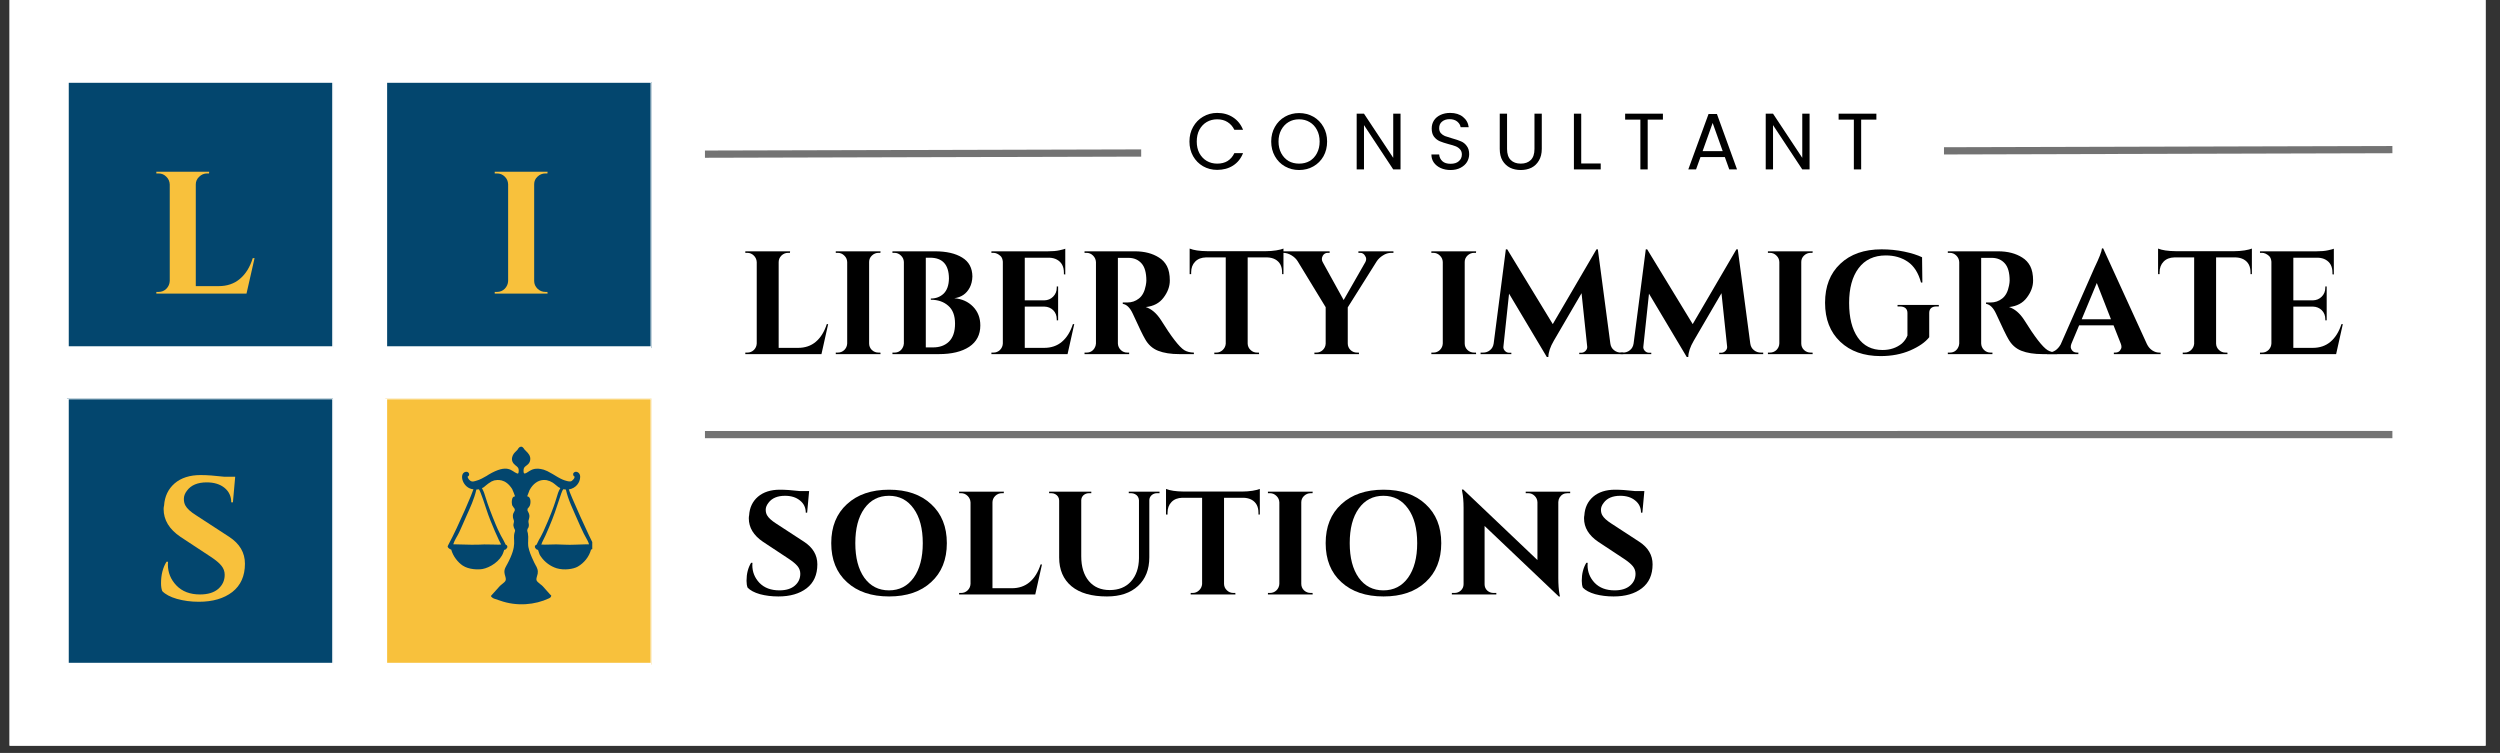 <?xml version="1.0" encoding="UTF-8"?> <svg xmlns="http://www.w3.org/2000/svg" xmlns:xlink="http://www.w3.org/1999/xlink" width="342" zoomAndPan="magnify" viewBox="0 0 256.5 77.25" height="103" preserveAspectRatio="xMidYMid meet"><rect x="0" y="0" width="256.5" height="77.25" fill="#333333" stroke="none"/> <defs> <g></g> <clipPath id="46d0613ed3"> <path d="M 0.984 0 L 255.02 0 L 255.02 76.508 L 0.984 76.508 Z M 0.984 0 " clip-rule="nonzero"></path> </clipPath> <clipPath id="37838c7746"> <path d="M 6.684 40.895 L 34.168 40.895 L 34.168 68.375 L 6.684 68.375 Z M 6.684 40.895 " clip-rule="nonzero"></path> </clipPath> <clipPath id="e42eb72dd8"> <path d="M 39.348 40.895 L 66.832 40.895 L 66.832 68.375 L 39.348 68.375 Z M 39.348 40.895 " clip-rule="nonzero"></path> </clipPath> <clipPath id="46d5d87385"> <path d="M 6.684 8.414 L 34.168 8.414 L 34.168 35.898 L 6.684 35.898 Z M 6.684 8.414 " clip-rule="nonzero"></path> </clipPath> <clipPath id="2c182c8de3"> <path d="M 39.348 8.414 L 66.832 8.414 L 66.832 35.898 L 39.348 35.898 Z M 39.348 8.414 " clip-rule="nonzero"></path> </clipPath> <clipPath id="0667031a3e"> <path d="M 45.91 45.785 L 60.766 45.785 L 60.766 62.125 L 45.91 62.125 Z M 45.91 45.785 " clip-rule="nonzero"></path> </clipPath> </defs> <g clip-path="url(#46d0613ed3)"> <path fill="#ffffff" d="M 0.984 0 L 255.02 0 L 255.02 76.508 L 0.984 76.508 Z M 0.984 0 " fill-opacity="1" fill-rule="nonzero"></path> <path fill="#ffffff" d="M 0.984 0 L 255.02 0 L 255.02 76.508 L 0.984 76.508 Z M 0.984 0 " fill-opacity="1" fill-rule="nonzero"></path> </g> <g clip-path="url(#37838c7746)"> <path fill="#03466e" d="M 6.867 68.191 L 6.867 40.789 L 34.27 40.789 L 34.27 68.191 Z M 6.867 68.191 " fill-opacity="1" fill-rule="nonzero"></path> <path fill="#ffffff" d="M 34.457 40.789 L 34.457 68.191 C 34.457 68.293 34.375 68.375 34.27 68.375 L 6.867 68.375 C 6.766 68.375 6.684 68.293 6.684 68.191 L 6.684 40.789 C 6.684 40.684 6.766 40.602 6.867 40.602 L 34.27 40.602 C 34.375 40.602 34.457 40.684 34.457 40.789 Z M 34.086 68.004 L 34.086 40.973 L 7.055 40.973 L 7.055 68.004 Z M 34.086 68.004 " fill-opacity="1" fill-rule="nonzero"></path> </g> <g clip-path="url(#e42eb72dd8)"> <path fill="#f8c13c" d="M 39.535 68.191 L 39.535 40.789 L 66.938 40.789 L 66.938 68.191 Z M 39.535 68.191 " fill-opacity="1" fill-rule="nonzero"></path> <path fill="#ffffff" d="M 67.121 40.789 L 67.121 68.191 C 67.121 68.293 67.039 68.375 66.938 68.375 L 39.535 68.375 C 39.43 68.375 39.348 68.293 39.348 68.191 L 39.348 40.789 C 39.348 40.684 39.43 40.602 39.535 40.602 L 66.938 40.602 C 67.039 40.602 67.121 40.684 67.121 40.789 Z M 66.75 68.004 L 66.75 40.973 L 39.719 40.973 L 39.719 68.004 Z M 66.75 68.004 " fill-opacity="1" fill-rule="nonzero"></path> </g> <g clip-path="url(#46d5d87385)"> <path fill="#03466e" d="M 6.867 35.711 L 6.867 8.309 L 34.27 8.309 L 34.27 35.711 Z M 6.867 35.711 " fill-opacity="1" fill-rule="nonzero"></path> <path fill="#ffffff" d="M 34.457 8.309 L 34.457 35.711 C 34.457 35.816 34.375 35.898 34.27 35.898 L 6.867 35.898 C 6.766 35.898 6.684 35.816 6.684 35.711 L 6.684 8.309 C 6.684 8.207 6.766 8.125 6.867 8.125 L 34.27 8.125 C 34.375 8.125 34.457 8.207 34.457 8.309 Z M 34.086 35.527 L 34.086 8.496 L 7.055 8.496 L 7.055 35.527 Z M 34.086 35.527 " fill-opacity="1" fill-rule="nonzero"></path> </g> <g clip-path="url(#2c182c8de3)"> <path fill="#03466e" d="M 39.535 35.711 L 39.535 8.309 L 66.938 8.309 L 66.938 35.711 Z M 39.535 35.711 " fill-opacity="1" fill-rule="nonzero"></path> <path fill="#ffffff" d="M 67.121 8.309 L 67.121 35.711 C 67.121 35.816 67.039 35.898 66.938 35.898 L 39.535 35.898 C 39.43 35.898 39.348 35.816 39.348 35.711 L 39.348 8.309 C 39.348 8.207 39.43 8.125 39.535 8.125 L 66.938 8.125 C 67.039 8.125 67.121 8.207 67.121 8.309 Z M 66.75 35.527 L 66.75 8.496 L 39.719 8.496 L 39.719 35.527 Z M 66.75 35.527 " fill-opacity="1" fill-rule="nonzero"></path> </g> <g clip-path="url(#0667031a3e)"> <path fill="#03466e" d="M 60.957 55.961 C 60.633 55.484 58.395 50.508 58.363 50.215 C 59.07 50.105 59.523 49.523 59.527 48.918 C 59.527 48.438 59.066 48.285 58.867 48.5 C 58.738 48.641 58.82 48.875 58.953 48.887 C 58.953 49.109 58.84 49.172 58.672 49.336 C 58.508 49.496 57.941 49.297 57.73 49.207 C 57.398 49.066 57.094 48.875 56.695 48.633 C 56.227 48.355 56.02 48.27 55.789 48.191 C 54.926 47.941 54.551 48.195 54.297 48.34 L 54.301 48.344 L 54.293 48.344 C 54.098 48.469 54.008 48.543 53.836 48.586 C 53.836 48.586 53.766 48.555 53.766 48.555 C 53.711 48.535 53.688 48.188 53.758 48.031 C 53.887 47.75 54.316 47.707 54.398 47.211 C 54.461 46.812 54.242 46.531 53.953 46.262 C 53.953 46.262 53.957 46.262 53.957 46.262 C 53.953 46.262 53.855 46.168 53.848 46.156 C 53.797 46.109 53.762 46.047 53.727 45.992 C 53.582 45.785 53.434 45.836 53.457 45.832 C 53.199 45.855 53.16 46.094 53.066 46.18 L 52.965 46.273 L 52.969 46.277 C 52.84 46.398 52.625 46.586 52.551 46.902 C 52.465 47.266 52.613 47.527 52.898 47.754 C 53.094 47.91 53.266 47.996 53.211 48.434 C 53.184 48.621 53.133 48.605 53.023 48.562 C 52.477 48.355 52.129 47.52 50.125 48.699 L 50.125 48.703 C 50.051 48.746 50.047 48.746 49.961 48.805 L 49.957 48.812 C 49.617 48.996 49.277 49.223 48.824 49.336 C 48.695 49.371 48.551 49.426 48.414 49.395 C 48.172 49.34 47.965 49.059 47.984 48.887 C 47.984 48.891 48.062 48.848 48.066 48.844 C 48.23 48.688 48.09 48.34 47.762 48.414 C 47.051 48.574 47.457 50.109 48.574 50.203 C 48.559 50.359 47.082 53.887 45.996 55.91 C 45.961 56 45.914 56.031 45.941 56.117 C 45.98 56.238 46.164 56.344 46.281 56.387 C 46.297 56.387 46.297 56.387 46.297 56.387 C 46.477 57.082 47.004 57.715 47.469 58.023 C 48.113 58.453 49.074 58.453 49.488 58.383 C 50.266 58.25 51.344 57.574 51.645 56.672 C 51.684 56.551 51.688 56.551 51.734 56.414 C 51.938 56.418 52.027 56.188 52.055 56.148 C 52.066 56.016 52.016 55.926 51.883 55.883 C 51.488 55.008 51.406 55.211 50.555 53.066 C 49.586 50.613 49.867 50.875 49.449 50.086 C 49.484 50.066 49.52 50.047 49.551 50.031 C 49.547 50.031 49.547 50.043 49.547 50.047 C 49.703 49.961 49.973 49.66 50.395 49.422 L 50.395 49.414 C 50.617 49.328 50.648 49.32 50.707 49.289 C 51 49.246 51.844 49.043 52.566 50.203 L 52.562 50.211 C 52.625 50.332 52.812 50.809 52.844 50.922 C 52.535 50.957 52.523 51.25 52.504 51.547 L 52.512 51.543 C 52.512 51.629 52.527 51.711 52.543 51.793 L 52.535 51.793 C 52.559 51.84 52.551 51.82 52.562 51.875 L 52.574 51.871 C 52.629 51.98 52.707 52.086 52.789 52.184 L 52.812 52.27 C 52.867 52.445 52.648 52.555 52.621 52.875 C 52.594 53.203 52.746 53.336 52.734 53.512 C 52.715 53.742 52.617 53.809 52.715 54.082 L 52.711 54.086 C 52.738 54.141 52.758 54.195 52.777 54.25 C 52.805 54.316 52.848 54.352 52.848 54.434 C 52.848 54.492 52.824 54.555 52.805 54.613 C 52.547 55.473 53.184 55.766 52.02 57.926 L 52.016 57.922 C 51.789 58.359 51.652 58.523 51.84 59.121 C 52.004 59.66 51.816 59.656 51.281 60.121 L 51.285 60.125 C 51.254 60.156 50.398 61.109 50.371 61.141 C 50.34 61.176 50.523 61.328 50.547 61.344 C 50.711 61.449 50.805 61.441 51.301 61.621 C 53.031 62.242 54.902 62.062 56.332 61.387 C 56.469 61.32 56.562 61.238 56.555 61.09 C 56.555 61.09 56.441 60.996 56.43 60.984 C 56.426 60.98 56.035 60.543 56.035 60.539 C 55.641 60.078 55.688 60.156 55.512 59.992 L 55.508 59.996 C 54.891 59.504 54.988 59.566 55.176 58.824 L 55.168 58.828 C 55.219 58.496 55.129 58.344 55.004 58.07 L 55 58.078 C 54.926 57.934 54.898 57.902 54.816 57.727 C 54.418 56.887 54.32 56.598 54.211 56.117 C 54.211 56.117 54.195 56.004 54.191 55.945 C 54.18 55.742 54.18 55.648 54.191 55.473 L 54.188 55.473 C 54.203 55.152 54.207 54.98 54.16 54.719 L 54.16 54.715 C 54.156 54.703 54.16 54.715 54.145 54.648 L 54.141 54.648 C 54.113 54.543 54.082 54.457 54.102 54.367 C 54.113 54.309 54.148 54.191 54.203 54.152 C 54.273 53.988 54.277 53.828 54.234 53.66 C 54.133 53.281 54.508 53.082 54.188 52.516 C 54.094 52.352 54.109 52.352 54.133 52.184 C 54.156 52.168 54.172 52.156 54.188 52.129 L 54.188 52.133 L 54.328 51.938 C 54.445 51.77 54.547 51 54.102 50.922 L 54.09 50.934 L 54.086 50.93 C 54.129 50.801 54.309 50.352 54.324 50.309 L 54.324 50.305 C 54.688 49.605 55.227 49.285 55.715 49.25 C 55.84 49.242 55.848 49.238 56.102 49.266 L 56.102 49.262 L 56.105 49.27 C 56.379 49.336 56.469 49.383 56.715 49.52 L 56.715 49.523 C 56.855 49.617 56.824 49.598 57.324 50.004 L 57.316 49.98 C 57.371 50.02 57.43 50.055 57.488 50.086 C 57.066 50.805 57.277 50.945 56.227 53.445 C 55.387 55.445 55.469 54.961 55.055 55.883 C 54.918 55.926 54.867 56.016 54.879 56.141 C 54.902 56.184 54.992 56.414 55.199 56.414 C 55.414 56.992 55.297 56.812 55.496 57.105 C 55.891 57.684 56.5 58.117 57.117 58.305 C 57.875 58.531 58.836 58.395 59.289 58.129 C 59.914 57.762 60.434 57.152 60.641 56.387 C 60.734 56.371 60.984 56.227 61 56.09 C 61.004 56.059 61 56.012 60.957 55.961 Z M 49.918 52.297 C 50.324 53.582 51.305 55.711 51.418 55.867 C 51.184 55.883 51.172 55.891 50.613 55.871 C 48.758 55.812 50.066 55.961 46.504 55.844 C 46.637 55.395 46.914 55.039 47.113 54.613 C 47.367 54.082 47.586 53.531 47.828 53 C 48.266 52.023 48.641 51.238 48.875 50.23 C 48.957 50.23 49.035 50.223 49.137 50.203 C 49.305 50.402 49.836 52.047 49.918 52.297 Z M 50.789 48.902 C 50.797 48.891 50.805 48.883 50.809 48.867 C 50.809 48.879 50.801 48.895 50.789 48.902 Z M 52.254 49.484 C 52.25 49.48 52.25 49.48 52.25 49.477 C 52.25 49.477 52.254 49.477 52.258 49.477 C 52.258 49.477 52.254 49.48 52.254 49.484 Z M 53.125 49.828 C 53.125 49.824 53.121 49.82 53.121 49.816 C 53.125 49.816 53.125 49.816 53.125 49.82 C 53.125 49.82 53.125 49.824 53.125 49.828 Z M 54.871 49.316 C 54.871 49.316 54.871 49.312 54.871 49.312 C 54.875 49.312 54.879 49.312 54.883 49.316 Z M 59.004 55.883 C 58.273 55.926 57.535 55.852 57.062 55.855 C 56.402 55.852 56.07 55.906 55.52 55.867 C 55.543 55.844 55.527 55.855 55.559 55.832 C 55.602 55.715 55.59 55.68 55.734 55.414 C 55.949 55.035 56.652 53.383 56.934 52.559 C 57.703 50.297 57.625 50.422 57.801 50.191 C 57.887 50.211 57.973 50.223 58.059 50.23 C 58.32 51.34 58.668 51.996 59.566 54.047 C 60.113 55.289 60.285 55.328 60.434 55.848 C 60.434 55.848 59.898 55.844 59.004 55.883 Z M 59.004 55.883 " fill-opacity="1" fill-rule="nonzero"></path> </g> <g fill="#f8c13c" fill-opacity="1"> <g transform="translate(15.291, 30.123)"> <g> <path d="M 0.984 -0.172 C 1.297 -0.172 1.562 -0.281 1.781 -0.5 C 2 -0.727 2.113 -0.992 2.125 -1.297 L 2.125 -11.203 C 2.113 -11.504 2 -11.766 1.781 -11.984 C 1.562 -12.211 1.297 -12.328 0.984 -12.328 L 0.75 -12.328 L 0.75 -12.5 L 6.172 -12.5 L 6.156 -12.328 L 5.953 -12.328 C 5.641 -12.328 5.367 -12.211 5.141 -11.984 C 4.91 -11.766 4.797 -11.504 4.797 -11.203 L 4.797 -0.766 L 7.141 -0.766 C 8.016 -0.766 8.742 -1.016 9.328 -1.516 C 9.922 -2.016 10.359 -2.723 10.641 -3.641 L 10.828 -3.641 L 10 0 L 0.75 0 L 0.75 -0.172 Z M 0.984 -0.172 "></path> </g> </g> </g> <g fill="#f8c13c" fill-opacity="1"> <g transform="translate(50.009, 30.123)"> <g> <path d="M 0.984 -0.172 C 1.297 -0.172 1.562 -0.281 1.781 -0.5 C 2 -0.727 2.113 -0.992 2.125 -1.297 L 2.125 -11.219 C 2.113 -11.531 2 -11.789 1.781 -12 C 1.562 -12.219 1.297 -12.328 0.984 -12.328 L 0.75 -12.328 L 0.75 -12.5 L 6.172 -12.5 L 6.156 -12.328 L 5.953 -12.328 C 5.641 -12.328 5.367 -12.219 5.141 -12 C 4.91 -11.789 4.797 -11.531 4.797 -11.219 L 4.797 -1.297 C 4.797 -0.992 4.91 -0.727 5.141 -0.5 C 5.367 -0.281 5.641 -0.172 5.953 -0.172 L 6.156 -0.172 L 6.172 0 L 0.75 0 L 0.75 -0.172 Z M 0.984 -0.172 "></path> </g> </g> </g> <g fill="#f8c13c" fill-opacity="1"> <g transform="translate(15.631, 61.491)"> <g> <path d="M 0.891 -1.656 C 0.891 -2.52 1.078 -3.254 1.453 -3.859 L 1.609 -3.859 C 1.598 -3.766 1.594 -3.672 1.594 -3.578 C 1.594 -2.754 1.883 -2.035 2.469 -1.422 C 3.062 -0.805 3.867 -0.5 4.891 -0.5 C 5.691 -0.5 6.312 -0.688 6.75 -1.062 C 7.195 -1.445 7.422 -1.93 7.422 -2.516 C 7.422 -2.859 7.312 -3.164 7.094 -3.438 C 6.875 -3.719 6.508 -4.023 6 -4.359 L 2.891 -6.406 C 1.734 -7.188 1.156 -8.141 1.156 -9.266 C 1.156 -9.391 1.172 -9.508 1.203 -9.625 C 1.266 -10.562 1.625 -11.316 2.281 -11.891 C 2.945 -12.461 3.836 -12.75 4.953 -12.75 C 5.598 -12.75 6.406 -12.691 7.375 -12.578 L 8.5 -12.578 L 8.266 -9.953 L 8.094 -9.953 C 8.094 -10.566 7.863 -11.062 7.406 -11.438 C 6.945 -11.812 6.336 -12 5.578 -12 C 4.641 -12 3.961 -11.711 3.547 -11.141 C 3.336 -10.867 3.234 -10.594 3.234 -10.312 C 3.234 -10.039 3.285 -9.812 3.391 -9.625 C 3.555 -9.312 3.922 -8.977 4.484 -8.625 L 7.891 -6.406 C 8.961 -5.707 9.5 -4.789 9.5 -3.656 C 9.5 -2.395 9.066 -1.426 8.203 -0.75 C 7.336 -0.082 6.191 0.25 4.766 0.25 C 3.953 0.25 3.203 0.148 2.516 -0.047 C 1.836 -0.242 1.336 -0.508 1.016 -0.844 C 0.93 -1.062 0.891 -1.332 0.891 -1.656 Z M 0.891 -1.656 "></path> </g> </g> </g> <g fill="#000000" fill-opacity="1"> <g transform="translate(75.844, 36.332)"> <g> <path d="M 0.828 -0.156 C 1.086 -0.156 1.312 -0.242 1.5 -0.422 C 1.688 -0.609 1.785 -0.832 1.797 -1.094 L 1.797 -9.438 C 1.785 -9.695 1.688 -9.922 1.5 -10.109 C 1.312 -10.297 1.086 -10.391 0.828 -10.391 L 0.625 -10.391 L 0.625 -10.547 L 5.219 -10.547 L 5.203 -10.391 L 5.016 -10.391 C 4.754 -10.391 4.523 -10.297 4.328 -10.109 C 4.141 -9.922 4.047 -9.695 4.047 -9.438 L 4.047 -0.641 L 6.031 -0.641 C 6.758 -0.641 7.367 -0.848 7.859 -1.266 C 8.359 -1.691 8.734 -2.297 8.984 -3.078 L 9.125 -3.078 L 8.438 0 L 0.625 0 L 0.625 -0.156 Z M 0.828 -0.156 "></path> </g> </g> </g> <g fill="#000000" fill-opacity="1"> <g transform="translate(85.125, 36.332)"> <g> <path d="M 0.828 -0.156 C 1.086 -0.156 1.312 -0.242 1.5 -0.422 C 1.688 -0.609 1.785 -0.832 1.797 -1.094 L 1.797 -9.453 C 1.785 -9.711 1.688 -9.93 1.5 -10.109 C 1.312 -10.297 1.086 -10.391 0.828 -10.391 L 0.625 -10.391 L 0.625 -10.547 L 5.219 -10.547 L 5.203 -10.391 L 5.016 -10.391 C 4.754 -10.391 4.523 -10.297 4.328 -10.109 C 4.141 -9.93 4.047 -9.711 4.047 -9.453 L 4.047 -1.094 C 4.047 -0.832 4.141 -0.609 4.328 -0.422 C 4.523 -0.242 4.754 -0.156 5.016 -0.156 L 5.203 -0.156 L 5.219 0 L 0.625 0 L 0.625 -0.156 Z M 0.828 -0.156 "></path> </g> </g> </g> <g fill="#000000" fill-opacity="1"> <g transform="translate(90.94, 36.332)"> <g> <path d="M 5.391 0 L 0.625 0 L 0.625 -0.156 L 0.828 -0.156 C 1.191 -0.156 1.469 -0.312 1.656 -0.625 C 1.738 -0.758 1.785 -0.91 1.797 -1.078 L 1.797 -9.453 C 1.785 -9.711 1.688 -9.93 1.5 -10.109 C 1.312 -10.297 1.086 -10.391 0.828 -10.391 L 0.625 -10.391 L 0.625 -10.547 L 5 -10.547 C 6.164 -10.547 7.094 -10.332 7.781 -9.906 C 8.469 -9.488 8.816 -8.844 8.828 -7.969 C 8.816 -7.531 8.723 -7.145 8.547 -6.812 C 8.211 -6.188 7.688 -5.828 6.969 -5.734 C 7.75 -5.672 8.391 -5.383 8.891 -4.875 C 9.391 -4.363 9.641 -3.719 9.641 -2.938 C 9.641 -1.988 9.258 -1.258 8.5 -0.75 C 7.738 -0.25 6.703 0 5.391 0 Z M 6.422 -7.766 C 6.41 -9.18 5.766 -9.891 4.484 -9.891 L 4.047 -9.891 L 4.047 -0.688 L 4.75 -0.688 C 4.758 -0.688 4.77 -0.688 4.781 -0.688 C 5.469 -0.688 6.016 -0.883 6.422 -1.281 C 6.836 -1.688 7.047 -2.301 7.047 -3.125 C 7.047 -3.957 6.812 -4.57 6.344 -4.969 C 5.883 -5.375 5.289 -5.578 4.562 -5.578 L 4.562 -5.703 C 5.082 -5.703 5.52 -5.867 5.875 -6.203 C 6.227 -6.547 6.41 -7.066 6.422 -7.766 Z M 6.422 -7.766 "></path> </g> </g> </g> <g fill="#000000" fill-opacity="1"> <g transform="translate(101.094, 36.332)"> <g> <path d="M 0.828 -0.156 C 1.086 -0.156 1.312 -0.242 1.5 -0.422 C 1.688 -0.609 1.785 -0.832 1.797 -1.094 L 1.797 -9.484 C 1.773 -9.742 1.695 -9.938 1.562 -10.062 C 1.32 -10.281 1.078 -10.391 0.828 -10.391 L 0.625 -10.391 L 0.625 -10.547 L 6.406 -10.547 C 6.895 -10.547 7.301 -10.582 7.625 -10.656 C 7.945 -10.727 8.141 -10.781 8.203 -10.812 L 8.203 -8.172 L 8.062 -8.188 L 8.062 -8.359 C 8.062 -8.984 7.828 -9.426 7.359 -9.688 C 7.141 -9.812 6.879 -9.879 6.578 -9.891 L 4.047 -9.891 L 4.047 -5.516 L 6.047 -5.516 C 6.41 -5.523 6.711 -5.648 6.953 -5.891 C 7.203 -6.141 7.328 -6.445 7.328 -6.812 L 7.328 -6.938 L 7.469 -6.938 L 7.469 -3.469 L 7.328 -3.469 L 7.328 -3.578 C 7.328 -3.953 7.207 -4.258 6.969 -4.5 C 6.727 -4.738 6.426 -4.863 6.062 -4.875 L 4.047 -4.875 L 4.047 -0.641 L 6.031 -0.641 C 6.758 -0.641 7.367 -0.848 7.859 -1.266 C 8.359 -1.691 8.734 -2.297 8.984 -3.078 L 9.125 -3.078 L 8.438 0 L 0.625 0 L 0.625 -0.156 Z M 0.828 -0.156 "></path> </g> </g> </g> <g fill="#000000" fill-opacity="1"> <g transform="translate(110.601, 36.332)"> <g> <path d="M 4.797 -9.875 L 4.141 -9.875 C 4.117 -9.875 4.102 -9.875 4.094 -9.875 L 4.094 -1.094 C 4.102 -0.832 4.203 -0.609 4.391 -0.422 C 4.578 -0.242 4.801 -0.156 5.062 -0.156 L 5.25 -0.156 L 5.25 0 L 0.672 0 L 0.672 -0.156 L 0.875 -0.156 C 1.238 -0.156 1.516 -0.312 1.703 -0.625 C 1.785 -0.758 1.832 -0.91 1.844 -1.078 L 1.844 -9.438 C 1.832 -9.695 1.734 -9.922 1.547 -10.109 C 1.359 -10.297 1.133 -10.391 0.875 -10.391 L 0.672 -10.391 L 0.672 -10.547 L 5.844 -10.547 C 6.82 -10.547 7.645 -10.332 8.312 -9.906 C 8.656 -9.695 8.926 -9.406 9.125 -9.031 C 9.32 -8.656 9.422 -8.16 9.422 -7.547 C 9.422 -6.941 9.207 -6.359 8.781 -5.797 C 8.363 -5.234 7.754 -4.91 6.953 -4.828 C 7.535 -4.641 8.051 -4.203 8.5 -3.516 C 9.582 -1.773 10.383 -0.738 10.906 -0.406 C 11.164 -0.25 11.492 -0.164 11.891 -0.156 L 11.891 0 L 10.406 0 C 9.531 0 8.801 -0.113 8.219 -0.344 C 7.645 -0.57 7.195 -0.977 6.875 -1.562 C 6.676 -1.895 6.258 -2.754 5.625 -4.141 C 5.344 -4.754 5 -5.094 4.594 -5.156 L 4.594 -5.297 L 5.062 -5.297 C 5.508 -5.297 5.906 -5.43 6.25 -5.703 C 6.602 -5.973 6.836 -6.414 6.953 -7.031 C 6.992 -7.238 7.016 -7.406 7.016 -7.531 C 7.016 -8.352 6.848 -8.945 6.516 -9.312 C 6.191 -9.676 5.766 -9.863 5.234 -9.875 C 5.141 -9.875 4.992 -9.875 4.797 -9.875 Z M 4.797 -9.875 "></path> </g> </g> </g> <g fill="#000000" fill-opacity="1"> <g transform="translate(121.855, 36.332)"> <g> <path d="M 6.156 -9.922 L 6.156 -1.078 C 6.164 -0.816 6.266 -0.598 6.453 -0.422 C 6.641 -0.242 6.863 -0.156 7.125 -0.156 L 7.312 -0.156 L 7.328 0 L 2.734 0 L 2.734 -0.156 L 2.938 -0.156 C 3.188 -0.156 3.406 -0.242 3.594 -0.422 C 3.781 -0.598 3.883 -0.812 3.906 -1.062 L 3.906 -9.922 L 1.875 -9.922 C 1.406 -9.91 1.035 -9.766 0.766 -9.484 C 0.492 -9.203 0.359 -8.836 0.359 -8.391 L 0.359 -8.203 L 0.203 -8.203 L 0.203 -10.828 C 0.617 -10.66 1.211 -10.57 1.984 -10.562 L 8.062 -10.562 C 8.375 -10.562 8.711 -10.586 9.078 -10.641 C 9.441 -10.703 9.691 -10.766 9.828 -10.828 L 9.828 -8.203 L 9.688 -8.203 L 9.688 -8.391 C 9.688 -9.016 9.453 -9.457 8.984 -9.719 C 8.754 -9.844 8.484 -9.91 8.172 -9.922 Z M 6.156 -9.922 "></path> </g> </g> </g> <g fill="#000000" fill-opacity="1"> <g transform="translate(131.889, 36.332)"> <g> <path d="M 11.078 -10.391 L 10.859 -10.391 C 10.555 -10.391 10.27 -10.301 10 -10.125 C 9.727 -9.957 9.516 -9.754 9.359 -9.516 L 6.391 -4.797 L 6.391 -1.094 C 6.391 -0.832 6.484 -0.609 6.672 -0.422 C 6.859 -0.242 7.082 -0.156 7.344 -0.156 L 7.531 -0.156 L 7.547 0 L 2.969 0 L 2.969 -0.156 L 3.156 -0.156 C 3.426 -0.156 3.648 -0.242 3.828 -0.422 C 4.016 -0.598 4.113 -0.816 4.125 -1.078 L 4.125 -4.812 L 1.25 -9.531 C 1.102 -9.77 0.891 -9.973 0.609 -10.141 C 0.336 -10.305 0.055 -10.391 -0.234 -10.391 L -0.453 -10.391 L -0.453 -10.547 L 4.531 -10.547 L 4.531 -10.391 L 4.344 -10.391 C 4.113 -10.391 3.941 -10.289 3.828 -10.094 C 3.766 -9.977 3.734 -9.867 3.734 -9.766 C 3.734 -9.66 3.758 -9.555 3.812 -9.453 L 5.969 -5.547 L 8.203 -9.453 C 8.254 -9.555 8.281 -9.66 8.281 -9.766 C 8.281 -9.867 8.242 -9.973 8.172 -10.078 C 8.055 -10.285 7.891 -10.391 7.672 -10.391 L 7.484 -10.391 L 7.484 -10.547 L 11.078 -10.547 Z M 11.078 -10.391 "></path> </g> </g> </g> <g fill="#000000" fill-opacity="1"> <g transform="translate(142.466, 36.332)"> <g></g> </g> </g> <g fill="#000000" fill-opacity="1"> <g transform="translate(146.232, 36.332)"> <g> <path d="M 0.828 -0.156 C 1.086 -0.156 1.312 -0.242 1.5 -0.422 C 1.688 -0.609 1.785 -0.832 1.797 -1.094 L 1.797 -9.453 C 1.785 -9.711 1.688 -9.93 1.5 -10.109 C 1.312 -10.297 1.086 -10.391 0.828 -10.391 L 0.625 -10.391 L 0.625 -10.547 L 5.219 -10.547 L 5.203 -10.391 L 5.016 -10.391 C 4.754 -10.391 4.523 -10.297 4.328 -10.109 C 4.141 -9.93 4.047 -9.711 4.047 -9.453 L 4.047 -1.094 C 4.047 -0.832 4.141 -0.609 4.328 -0.422 C 4.523 -0.242 4.754 -0.156 5.016 -0.156 L 5.203 -0.156 L 5.219 0 L 0.625 0 L 0.625 -0.156 Z M 0.828 -0.156 "></path> </g> </g> </g> <g fill="#000000" fill-opacity="1"> <g transform="translate(152.048, 36.332)"> <g> <path d="M 14.266 -0.156 L 14.5 -0.156 L 14.5 0 L 9.984 0 L 9.984 -0.141 L 10.219 -0.141 C 10.383 -0.148 10.523 -0.219 10.641 -0.344 C 10.766 -0.477 10.816 -0.625 10.797 -0.781 L 10.219 -6.25 L 7.375 -1.375 C 7.008 -0.75 6.82 -0.191 6.812 0.297 L 6.656 0.297 L 2.781 -6.203 L 2.203 -0.781 C 2.18 -0.625 2.227 -0.477 2.344 -0.344 C 2.469 -0.207 2.613 -0.141 2.781 -0.141 L 3.016 -0.141 L 3.016 0 L -0.141 0 L -0.141 -0.156 L 0.109 -0.156 C 0.391 -0.156 0.629 -0.238 0.828 -0.406 C 1.035 -0.57 1.16 -0.801 1.203 -1.094 L 2.453 -10.75 L 2.594 -10.75 L 7.266 -3.078 L 11.75 -10.75 L 11.891 -10.75 L 13.172 -1.094 C 13.211 -0.801 13.336 -0.57 13.547 -0.406 C 13.754 -0.238 13.992 -0.156 14.266 -0.156 Z M 14.266 -0.156 "></path> </g> </g> </g> <g fill="#000000" fill-opacity="1"> <g transform="translate(166.405, 36.332)"> <g> <path d="M 14.266 -0.156 L 14.5 -0.156 L 14.5 0 L 9.984 0 L 9.984 -0.141 L 10.219 -0.141 C 10.383 -0.148 10.523 -0.219 10.641 -0.344 C 10.766 -0.477 10.816 -0.625 10.797 -0.781 L 10.219 -6.25 L 7.375 -1.375 C 7.008 -0.75 6.82 -0.191 6.812 0.297 L 6.656 0.297 L 2.781 -6.203 L 2.203 -0.781 C 2.18 -0.625 2.227 -0.477 2.344 -0.344 C 2.469 -0.207 2.613 -0.141 2.781 -0.141 L 3.016 -0.141 L 3.016 0 L -0.141 0 L -0.141 -0.156 L 0.109 -0.156 C 0.391 -0.156 0.629 -0.238 0.828 -0.406 C 1.035 -0.57 1.16 -0.801 1.203 -1.094 L 2.453 -10.75 L 2.594 -10.75 L 7.266 -3.078 L 11.75 -10.75 L 11.891 -10.75 L 13.172 -1.094 C 13.211 -0.801 13.336 -0.57 13.547 -0.406 C 13.754 -0.238 13.992 -0.156 14.266 -0.156 Z M 14.266 -0.156 "></path> </g> </g> </g> <g fill="#000000" fill-opacity="1"> <g transform="translate(180.763, 36.332)"> <g> <path d="M 0.828 -0.156 C 1.086 -0.156 1.312 -0.242 1.5 -0.422 C 1.688 -0.609 1.785 -0.832 1.797 -1.094 L 1.797 -9.453 C 1.785 -9.711 1.688 -9.93 1.5 -10.109 C 1.312 -10.297 1.086 -10.391 0.828 -10.391 L 0.625 -10.391 L 0.625 -10.547 L 5.219 -10.547 L 5.203 -10.391 L 5.016 -10.391 C 4.754 -10.391 4.523 -10.297 4.328 -10.109 C 4.141 -9.93 4.047 -9.711 4.047 -9.453 L 4.047 -1.094 C 4.047 -0.832 4.141 -0.609 4.328 -0.422 C 4.523 -0.242 4.754 -0.156 5.016 -0.156 L 5.203 -0.156 L 5.219 0 L 0.625 0 L 0.625 -0.156 Z M 0.828 -0.156 "></path> </g> </g> </g> <g fill="#000000" fill-opacity="1"> <g transform="translate(186.579, 36.332)"> <g> <path d="M 6.375 0.203 C 4.656 0.203 3.273 -0.285 2.234 -1.266 C 1.191 -2.254 0.672 -3.586 0.672 -5.266 C 0.672 -6.953 1.191 -8.285 2.234 -9.266 C 3.273 -10.254 4.688 -10.75 6.469 -10.75 C 7.27 -10.75 8.047 -10.672 8.797 -10.516 C 9.547 -10.359 10.156 -10.164 10.625 -9.938 L 10.656 -7.344 L 10.516 -7.344 C 10.254 -8.32 9.805 -9.031 9.172 -9.469 C 8.535 -9.906 7.781 -10.125 6.906 -10.125 C 5.695 -10.125 4.766 -9.688 4.109 -8.812 C 3.461 -7.945 3.141 -6.758 3.141 -5.25 C 3.141 -3.738 3.438 -2.555 4.031 -1.703 C 4.625 -0.848 5.469 -0.422 6.562 -0.422 C 7.352 -0.422 8.02 -0.645 8.562 -1.094 C 8.82 -1.332 9.008 -1.602 9.125 -1.906 L 9.125 -4.219 C 9.125 -4.438 9.055 -4.602 8.922 -4.719 C 8.785 -4.832 8.594 -4.891 8.344 -4.891 L 8.109 -4.891 L 8.109 -5.047 L 12.344 -5.047 L 12.344 -4.891 L 12.109 -4.891 C 11.867 -4.891 11.68 -4.832 11.547 -4.719 C 11.422 -4.602 11.359 -4.438 11.359 -4.219 L 11.359 -1.734 C 10.961 -1.223 10.312 -0.77 9.406 -0.375 C 8.508 0.008 7.5 0.203 6.375 0.203 Z M 6.375 0.203 "></path> </g> </g> </g> <g fill="#000000" fill-opacity="1"> <g transform="translate(199.174, 36.332)"> <g> <path d="M 4.797 -9.875 L 4.141 -9.875 C 4.117 -9.875 4.102 -9.875 4.094 -9.875 L 4.094 -1.094 C 4.102 -0.832 4.203 -0.609 4.391 -0.422 C 4.578 -0.242 4.801 -0.156 5.062 -0.156 L 5.25 -0.156 L 5.25 0 L 0.672 0 L 0.672 -0.156 L 0.875 -0.156 C 1.238 -0.156 1.516 -0.312 1.703 -0.625 C 1.785 -0.758 1.832 -0.91 1.844 -1.078 L 1.844 -9.438 C 1.832 -9.695 1.734 -9.922 1.547 -10.109 C 1.359 -10.297 1.133 -10.391 0.875 -10.391 L 0.672 -10.391 L 0.672 -10.547 L 5.844 -10.547 C 6.82 -10.547 7.645 -10.332 8.312 -9.906 C 8.656 -9.695 8.926 -9.406 9.125 -9.031 C 9.32 -8.656 9.422 -8.16 9.422 -7.547 C 9.422 -6.941 9.207 -6.359 8.781 -5.797 C 8.363 -5.234 7.754 -4.91 6.953 -4.828 C 7.535 -4.641 8.051 -4.203 8.5 -3.516 C 9.582 -1.773 10.383 -0.738 10.906 -0.406 C 11.164 -0.25 11.492 -0.164 11.891 -0.156 L 11.891 0 L 10.406 0 C 9.531 0 8.801 -0.113 8.219 -0.344 C 7.645 -0.57 7.195 -0.977 6.875 -1.562 C 6.676 -1.895 6.258 -2.754 5.625 -4.141 C 5.344 -4.754 5 -5.094 4.594 -5.156 L 4.594 -5.297 L 5.062 -5.297 C 5.508 -5.297 5.906 -5.43 6.25 -5.703 C 6.602 -5.973 6.836 -6.414 6.953 -7.031 C 6.992 -7.238 7.016 -7.406 7.016 -7.531 C 7.016 -8.352 6.848 -8.945 6.516 -9.312 C 6.191 -9.676 5.766 -9.863 5.234 -9.875 C 5.141 -9.875 4.992 -9.875 4.797 -9.875 Z M 4.797 -9.875 "></path> </g> </g> </g> <g fill="#000000" fill-opacity="1"> <g transform="translate(210.428, 36.332)"> <g> <path d="M 11.109 -0.156 L 11.25 -0.156 L 11.25 0 L 6.453 0 L 6.453 -0.156 L 6.578 -0.156 C 6.805 -0.156 6.973 -0.223 7.078 -0.359 C 7.18 -0.492 7.234 -0.617 7.234 -0.734 C 7.234 -0.859 7.207 -0.977 7.156 -1.094 L 6.422 -2.953 L 2.891 -2.953 L 2.109 -1.094 C 2.055 -0.969 2.031 -0.848 2.031 -0.734 C 2.031 -0.617 2.082 -0.492 2.188 -0.359 C 2.301 -0.223 2.473 -0.156 2.703 -0.156 L 2.812 -0.156 L 2.812 0 L -0.406 0 L -0.406 -0.156 L -0.266 -0.156 C -0.035 -0.156 0.191 -0.223 0.422 -0.359 C 0.648 -0.504 0.844 -0.719 1 -1 L 4.469 -8.875 C 4.945 -9.863 5.203 -10.52 5.234 -10.844 L 5.359 -10.844 L 9.844 -1.031 C 9.988 -0.738 10.176 -0.52 10.406 -0.375 C 10.633 -0.227 10.867 -0.156 11.109 -0.156 Z M 3.156 -3.578 L 6.156 -3.578 L 4.703 -7.297 Z M 3.156 -3.578 "></path> </g> </g> </g> <g fill="#000000" fill-opacity="1"> <g transform="translate(221.215, 36.332)"> <g> <path d="M 6.156 -9.922 L 6.156 -1.078 C 6.164 -0.816 6.266 -0.598 6.453 -0.422 C 6.641 -0.242 6.863 -0.156 7.125 -0.156 L 7.312 -0.156 L 7.328 0 L 2.734 0 L 2.734 -0.156 L 2.938 -0.156 C 3.188 -0.156 3.406 -0.242 3.594 -0.422 C 3.781 -0.598 3.883 -0.812 3.906 -1.062 L 3.906 -9.922 L 1.875 -9.922 C 1.406 -9.91 1.035 -9.766 0.766 -9.484 C 0.492 -9.203 0.359 -8.836 0.359 -8.391 L 0.359 -8.203 L 0.203 -8.203 L 0.203 -10.828 C 0.617 -10.66 1.211 -10.57 1.984 -10.562 L 8.062 -10.562 C 8.375 -10.562 8.711 -10.586 9.078 -10.641 C 9.441 -10.703 9.691 -10.766 9.828 -10.828 L 9.828 -8.203 L 9.688 -8.203 L 9.688 -8.391 C 9.688 -9.016 9.453 -9.457 8.984 -9.719 C 8.754 -9.844 8.484 -9.91 8.172 -9.922 Z M 6.156 -9.922 "></path> </g> </g> </g> <g fill="#000000" fill-opacity="1"> <g transform="translate(231.249, 36.332)"> <g> <path d="M 0.828 -0.156 C 1.086 -0.156 1.312 -0.242 1.5 -0.422 C 1.688 -0.609 1.785 -0.832 1.797 -1.094 L 1.797 -9.484 C 1.773 -9.742 1.695 -9.938 1.562 -10.062 C 1.32 -10.281 1.078 -10.391 0.828 -10.391 L 0.625 -10.391 L 0.625 -10.547 L 6.406 -10.547 C 6.895 -10.547 7.301 -10.582 7.625 -10.656 C 7.945 -10.727 8.141 -10.781 8.203 -10.812 L 8.203 -8.172 L 8.062 -8.188 L 8.062 -8.359 C 8.062 -8.984 7.828 -9.426 7.359 -9.688 C 7.141 -9.812 6.879 -9.879 6.578 -9.891 L 4.047 -9.891 L 4.047 -5.516 L 6.047 -5.516 C 6.41 -5.523 6.711 -5.648 6.953 -5.891 C 7.203 -6.141 7.328 -6.445 7.328 -6.812 L 7.328 -6.938 L 7.469 -6.938 L 7.469 -3.469 L 7.328 -3.469 L 7.328 -3.578 C 7.328 -3.953 7.207 -4.258 6.969 -4.5 C 6.727 -4.738 6.426 -4.863 6.062 -4.875 L 4.047 -4.875 L 4.047 -0.641 L 6.031 -0.641 C 6.758 -0.641 7.367 -0.848 7.859 -1.266 C 8.359 -1.691 8.734 -2.297 8.984 -3.078 L 9.125 -3.078 L 8.438 0 L 0.625 0 L 0.625 -0.156 Z M 0.828 -0.156 "></path> </g> </g> </g> <g fill="#000000" fill-opacity="1"> <g transform="translate(75.844, 60.993)"> <g> <path d="M 0.75 -1.406 C 0.75 -2.125 0.906 -2.738 1.219 -3.25 L 1.359 -3.25 C 1.348 -3.176 1.344 -3.098 1.344 -3.016 C 1.344 -2.316 1.586 -1.707 2.078 -1.188 C 2.578 -0.676 3.258 -0.422 4.125 -0.422 C 4.801 -0.422 5.328 -0.582 5.703 -0.906 C 6.078 -1.227 6.266 -1.633 6.266 -2.125 C 6.266 -2.414 6.172 -2.676 5.984 -2.906 C 5.797 -3.133 5.488 -3.391 5.062 -3.672 L 2.438 -5.406 C 1.469 -6.062 0.984 -6.863 0.984 -7.812 C 0.984 -7.914 0.992 -8.02 1.016 -8.125 C 1.066 -8.914 1.367 -9.551 1.922 -10.031 C 2.484 -10.508 3.234 -10.75 4.172 -10.75 C 4.723 -10.75 5.406 -10.703 6.219 -10.609 L 7.172 -10.609 L 6.969 -8.391 L 6.828 -8.391 C 6.828 -8.91 6.629 -9.328 6.234 -9.641 C 5.848 -9.961 5.336 -10.125 4.703 -10.125 C 3.922 -10.125 3.352 -9.883 3 -9.406 C 2.812 -9.164 2.719 -8.93 2.719 -8.703 C 2.719 -8.473 2.766 -8.281 2.859 -8.125 C 3.004 -7.863 3.312 -7.582 3.781 -7.281 L 6.656 -5.406 C 7.562 -4.812 8.016 -4.039 8.016 -3.094 C 8.016 -2.02 7.648 -1.203 6.922 -0.641 C 6.191 -0.078 5.223 0.203 4.016 0.203 C 3.336 0.203 2.707 0.125 2.125 -0.031 C 1.551 -0.195 1.129 -0.422 0.859 -0.703 C 0.785 -0.898 0.75 -1.133 0.75 -1.406 Z M 0.75 -1.406 "></path> </g> </g> </g> <g fill="#000000" fill-opacity="1"> <g transform="translate(84.552, 60.993)"> <g> <path d="M 2.344 -9.266 C 3.414 -10.254 4.859 -10.75 6.672 -10.75 C 8.484 -10.75 9.922 -10.254 10.984 -9.266 C 12.055 -8.285 12.594 -6.953 12.594 -5.266 C 12.594 -3.578 12.055 -2.242 10.984 -1.266 C 9.922 -0.285 8.484 0.203 6.672 0.203 C 4.859 0.203 3.414 -0.285 2.344 -1.266 C 1.27 -2.242 0.734 -3.578 0.734 -5.266 C 0.734 -6.953 1.27 -8.285 2.344 -9.266 Z M 4.125 -1.719 C 4.75 -0.852 5.594 -0.422 6.656 -0.422 C 7.719 -0.422 8.562 -0.852 9.188 -1.719 C 9.812 -2.594 10.125 -3.773 10.125 -5.266 C 10.125 -6.766 9.812 -7.945 9.188 -8.812 C 8.562 -9.688 7.719 -10.125 6.656 -10.125 C 5.594 -10.125 4.75 -9.688 4.125 -8.812 C 3.508 -7.945 3.203 -6.766 3.203 -5.266 C 3.203 -3.773 3.508 -2.594 4.125 -1.719 Z M 4.125 -1.719 "></path> </g> </g> </g> <g fill="#000000" fill-opacity="1"> <g transform="translate(97.78, 60.993)"> <g> <path d="M 0.828 -0.156 C 1.086 -0.156 1.312 -0.242 1.5 -0.422 C 1.688 -0.609 1.785 -0.832 1.797 -1.094 L 1.797 -9.438 C 1.785 -9.695 1.688 -9.922 1.5 -10.109 C 1.312 -10.297 1.086 -10.391 0.828 -10.391 L 0.625 -10.391 L 0.625 -10.547 L 5.219 -10.547 L 5.203 -10.391 L 5.016 -10.391 C 4.754 -10.391 4.523 -10.297 4.328 -10.109 C 4.141 -9.922 4.047 -9.695 4.047 -9.438 L 4.047 -0.641 L 6.031 -0.641 C 6.758 -0.641 7.367 -0.848 7.859 -1.266 C 8.359 -1.691 8.734 -2.297 8.984 -3.078 L 9.125 -3.078 L 8.438 0 L 0.625 0 L 0.625 -0.156 Z M 0.828 -0.156 "></path> </g> </g> </g> <g fill="#000000" fill-opacity="1"> <g transform="translate(107.061, 60.993)"> <g> <path d="M 11.906 -10.391 L 11.641 -10.391 C 11.43 -10.391 11.25 -10.32 11.094 -10.188 C 10.945 -10.051 10.867 -9.883 10.859 -9.688 L 10.859 -3.812 C 10.859 -2.57 10.473 -1.594 9.703 -0.875 C 8.93 -0.156 7.867 0.203 6.516 0.203 C 4.93 0.203 3.719 -0.145 2.875 -0.844 C 2.031 -1.551 1.609 -2.535 1.609 -3.797 L 1.609 -9.641 C 1.598 -9.941 1.461 -10.16 1.203 -10.297 C 1.086 -10.359 0.957 -10.391 0.812 -10.391 L 0.578 -10.391 L 0.578 -10.547 L 4.906 -10.547 L 4.906 -10.391 L 4.672 -10.391 C 4.453 -10.391 4.266 -10.32 4.109 -10.188 C 3.961 -10.051 3.883 -9.879 3.875 -9.672 L 3.875 -3.922 C 3.875 -2.848 4.133 -2 4.656 -1.375 C 5.176 -0.758 5.891 -0.453 6.797 -0.453 C 7.711 -0.453 8.438 -0.742 8.969 -1.328 C 9.508 -1.922 9.785 -2.719 9.797 -3.719 L 9.797 -9.672 C 9.773 -9.961 9.641 -10.172 9.391 -10.297 C 9.266 -10.359 9.133 -10.391 9 -10.391 L 8.75 -10.391 L 8.75 -10.547 L 11.906 -10.547 Z M 11.906 -10.391 "></path> </g> </g> </g> <g fill="#000000" fill-opacity="1"> <g transform="translate(119.43, 60.993)"> <g> <path d="M 6.156 -9.922 L 6.156 -1.078 C 6.164 -0.816 6.266 -0.598 6.453 -0.422 C 6.641 -0.242 6.863 -0.156 7.125 -0.156 L 7.312 -0.156 L 7.328 0 L 2.734 0 L 2.734 -0.156 L 2.938 -0.156 C 3.188 -0.156 3.406 -0.242 3.594 -0.422 C 3.781 -0.598 3.883 -0.812 3.906 -1.062 L 3.906 -9.922 L 1.875 -9.922 C 1.406 -9.91 1.035 -9.766 0.766 -9.484 C 0.492 -9.203 0.359 -8.836 0.359 -8.391 L 0.359 -8.203 L 0.203 -8.203 L 0.203 -10.828 C 0.617 -10.66 1.211 -10.57 1.984 -10.562 L 8.062 -10.562 C 8.375 -10.562 8.711 -10.586 9.078 -10.641 C 9.441 -10.703 9.691 -10.766 9.828 -10.828 L 9.828 -8.203 L 9.688 -8.203 L 9.688 -8.391 C 9.688 -9.016 9.453 -9.457 8.984 -9.719 C 8.754 -9.844 8.484 -9.91 8.172 -9.922 Z M 6.156 -9.922 "></path> </g> </g> </g> <g fill="#000000" fill-opacity="1"> <g transform="translate(129.464, 60.993)"> <g> <path d="M 0.828 -0.156 C 1.086 -0.156 1.312 -0.242 1.5 -0.422 C 1.688 -0.609 1.785 -0.832 1.797 -1.094 L 1.797 -9.453 C 1.785 -9.711 1.688 -9.93 1.5 -10.109 C 1.312 -10.297 1.086 -10.391 0.828 -10.391 L 0.625 -10.391 L 0.625 -10.547 L 5.219 -10.547 L 5.203 -10.391 L 5.016 -10.391 C 4.754 -10.391 4.523 -10.297 4.328 -10.109 C 4.141 -9.93 4.047 -9.711 4.047 -9.453 L 4.047 -1.094 C 4.047 -0.832 4.141 -0.609 4.328 -0.422 C 4.523 -0.242 4.754 -0.156 5.016 -0.156 L 5.203 -0.156 L 5.219 0 L 0.625 0 L 0.625 -0.156 Z M 0.828 -0.156 "></path> </g> </g> </g> <g fill="#000000" fill-opacity="1"> <g transform="translate(135.279, 60.993)"> <g> <path d="M 2.344 -9.266 C 3.414 -10.254 4.859 -10.75 6.672 -10.75 C 8.484 -10.75 9.922 -10.254 10.984 -9.266 C 12.055 -8.285 12.594 -6.953 12.594 -5.266 C 12.594 -3.578 12.055 -2.242 10.984 -1.266 C 9.922 -0.285 8.484 0.203 6.672 0.203 C 4.859 0.203 3.414 -0.285 2.344 -1.266 C 1.27 -2.242 0.734 -3.578 0.734 -5.266 C 0.734 -6.953 1.27 -8.285 2.344 -9.266 Z M 4.125 -1.719 C 4.75 -0.852 5.594 -0.422 6.656 -0.422 C 7.719 -0.422 8.562 -0.852 9.188 -1.719 C 9.812 -2.594 10.125 -3.773 10.125 -5.266 C 10.125 -6.766 9.812 -7.945 9.188 -8.812 C 8.562 -9.688 7.719 -10.125 6.656 -10.125 C 5.594 -10.125 4.75 -9.688 4.125 -8.812 C 3.508 -7.945 3.203 -6.766 3.203 -5.266 C 3.203 -3.773 3.508 -2.594 4.125 -1.719 Z M 4.125 -1.719 "></path> </g> </g> </g> <g fill="#000000" fill-opacity="1"> <g transform="translate(148.507, 60.993)"> <g> <path d="M 12.312 -10.391 C 11.957 -10.391 11.688 -10.238 11.5 -9.938 C 11.426 -9.812 11.383 -9.66 11.375 -9.484 L 11.375 -1.719 C 11.375 -1.039 11.414 -0.473 11.5 -0.016 L 11.547 0.203 L 11.422 0.203 L 3.812 -7.031 L 3.812 -1.047 C 3.812 -0.797 3.898 -0.582 4.078 -0.406 C 4.266 -0.238 4.484 -0.156 4.734 -0.156 L 5.016 -0.156 L 5.016 0 L 0.453 0 L 0.453 -0.156 L 0.719 -0.156 C 0.977 -0.156 1.195 -0.238 1.375 -0.406 C 1.562 -0.582 1.656 -0.801 1.656 -1.062 L 1.656 -8.891 C 1.656 -9.547 1.609 -10.098 1.516 -10.547 L 1.484 -10.766 L 1.625 -10.766 L 9.234 -3.531 L 9.234 -9.469 C 9.223 -9.727 9.125 -9.945 8.938 -10.125 C 8.758 -10.301 8.547 -10.391 8.297 -10.391 L 8.031 -10.391 L 8.031 -10.547 L 12.594 -10.547 L 12.594 -10.391 Z M 12.312 -10.391 "></path> </g> </g> </g> <g fill="#000000" fill-opacity="1"> <g transform="translate(161.539, 60.993)"> <g> <path d="M 0.75 -1.406 C 0.75 -2.125 0.906 -2.738 1.219 -3.25 L 1.359 -3.25 C 1.348 -3.176 1.344 -3.098 1.344 -3.016 C 1.344 -2.316 1.586 -1.707 2.078 -1.188 C 2.578 -0.676 3.258 -0.422 4.125 -0.422 C 4.801 -0.422 5.328 -0.582 5.703 -0.906 C 6.078 -1.227 6.266 -1.633 6.266 -2.125 C 6.266 -2.414 6.172 -2.676 5.984 -2.906 C 5.797 -3.133 5.488 -3.391 5.062 -3.672 L 2.438 -5.406 C 1.469 -6.062 0.984 -6.863 0.984 -7.812 C 0.984 -7.914 0.992 -8.02 1.016 -8.125 C 1.066 -8.914 1.367 -9.551 1.922 -10.031 C 2.484 -10.508 3.234 -10.75 4.172 -10.75 C 4.723 -10.75 5.406 -10.703 6.219 -10.609 L 7.172 -10.609 L 6.969 -8.391 L 6.828 -8.391 C 6.828 -8.91 6.629 -9.328 6.234 -9.641 C 5.848 -9.961 5.336 -10.125 4.703 -10.125 C 3.922 -10.125 3.352 -9.883 3 -9.406 C 2.812 -9.164 2.719 -8.93 2.719 -8.703 C 2.719 -8.473 2.766 -8.281 2.859 -8.125 C 3.004 -7.863 3.312 -7.582 3.781 -7.281 L 6.656 -5.406 C 7.562 -4.812 8.016 -4.039 8.016 -3.094 C 8.016 -2.02 7.648 -1.203 6.922 -0.641 C 6.191 -0.078 5.223 0.203 4.016 0.203 C 3.336 0.203 2.707 0.125 2.125 -0.031 C 1.551 -0.195 1.129 -0.422 0.859 -0.703 C 0.785 -0.898 0.75 -1.133 0.75 -1.406 Z M 0.75 -1.406 "></path> </g> </g> </g> <path stroke-linecap="butt" transform="matrix(0.743, -0.002, 0.002, 0.743, 72.329, 15.444)" fill="none" stroke-linejoin="miter" d="M -0.003 0.501 L 233.015 0.5 " stroke="#737373" stroke-width="1" stroke-opacity="1" stroke-miterlimit="4"></path> <path stroke-linecap="butt" transform="matrix(0.743, -0, 0, 0.743, 72.33, 44.218)" fill="none" stroke-linejoin="miter" d="M -0.003 0.501 L 233.014 0.498 " stroke="#737373" stroke-width="1" stroke-opacity="1" stroke-miterlimit="4"></path> <path fill="#ffffff" d="M 118.301 6.887 L 198.234 6.887 C 198.906 6.887 199.453 7.43 199.453 8.102 L 199.453 21.879 C 199.453 22.551 198.906 23.094 198.234 23.094 L 118.301 23.094 C 117.629 23.094 117.086 22.551 117.086 21.879 L 117.086 8.102 C 117.086 7.43 117.629 6.887 118.301 6.887 Z M 118.301 6.887 " fill-opacity="1" fill-rule="nonzero"></path> <g fill="#000000" fill-opacity="1"> <g transform="translate(121.678, 17.382)"> <g> <path d="M 0.359 -2.859 C 0.359 -3.422 0.484 -3.922 0.734 -4.359 C 0.984 -4.805 1.32 -5.156 1.75 -5.406 C 2.188 -5.664 2.672 -5.797 3.203 -5.797 C 3.828 -5.797 4.367 -5.645 4.828 -5.344 C 5.297 -5.039 5.641 -4.613 5.859 -4.062 L 4.969 -4.062 C 4.801 -4.406 4.566 -4.672 4.266 -4.859 C 3.973 -5.047 3.617 -5.141 3.203 -5.141 C 2.805 -5.141 2.445 -5.047 2.125 -4.859 C 1.812 -4.672 1.562 -4.406 1.375 -4.062 C 1.195 -3.719 1.109 -3.316 1.109 -2.859 C 1.109 -2.41 1.195 -2.016 1.375 -1.672 C 1.562 -1.328 1.812 -1.062 2.125 -0.875 C 2.445 -0.688 2.805 -0.594 3.203 -0.594 C 3.617 -0.594 3.973 -0.68 4.266 -0.859 C 4.566 -1.047 4.801 -1.316 4.969 -1.672 L 5.859 -1.672 C 5.641 -1.117 5.297 -0.691 4.828 -0.391 C 4.367 -0.098 3.828 0.047 3.203 0.047 C 2.672 0.047 2.188 -0.078 1.75 -0.328 C 1.32 -0.578 0.984 -0.922 0.734 -1.359 C 0.484 -1.805 0.359 -2.305 0.359 -2.859 Z M 0.359 -2.859 "></path> </g> </g> </g> <g fill="#000000" fill-opacity="1"> <g transform="translate(130.067, 17.382)"> <g> <path d="M 3.219 0.062 C 2.688 0.062 2.203 -0.062 1.766 -0.312 C 1.328 -0.562 0.984 -0.91 0.734 -1.359 C 0.484 -1.805 0.359 -2.305 0.359 -2.859 C 0.359 -3.422 0.484 -3.922 0.734 -4.359 C 0.984 -4.805 1.328 -5.156 1.766 -5.406 C 2.203 -5.656 2.688 -5.781 3.219 -5.781 C 3.758 -5.781 4.25 -5.656 4.688 -5.406 C 5.125 -5.156 5.469 -4.805 5.719 -4.359 C 5.969 -3.922 6.094 -3.422 6.094 -2.859 C 6.094 -2.297 5.969 -1.789 5.719 -1.344 C 5.469 -0.906 5.125 -0.562 4.688 -0.312 C 4.25 -0.062 3.758 0.062 3.219 0.062 Z M 3.219 -0.594 C 3.625 -0.594 3.984 -0.68 4.297 -0.859 C 4.617 -1.047 4.867 -1.312 5.047 -1.656 C 5.234 -2.008 5.328 -2.41 5.328 -2.859 C 5.328 -3.316 5.234 -3.719 5.047 -4.062 C 4.867 -4.406 4.617 -4.672 4.297 -4.859 C 3.984 -5.047 3.625 -5.141 3.219 -5.141 C 2.812 -5.141 2.453 -5.047 2.141 -4.859 C 1.828 -4.672 1.578 -4.406 1.391 -4.062 C 1.203 -3.719 1.109 -3.316 1.109 -2.859 C 1.109 -2.41 1.203 -2.008 1.391 -1.656 C 1.578 -1.312 1.828 -1.047 2.141 -0.859 C 2.461 -0.68 2.82 -0.594 3.219 -0.594 Z M 3.219 -0.594 "></path> </g> </g> </g> <g fill="#000000" fill-opacity="1"> <g transform="translate(138.57, 17.382)"> <g> <path d="M 5.125 0 L 4.375 0 L 1.375 -4.547 L 1.375 0 L 0.625 0 L 0.625 -5.719 L 1.375 -5.719 L 4.375 -1.188 L 4.375 -5.719 L 5.125 -5.719 Z M 5.125 0 "></path> </g> </g> </g> <g fill="#000000" fill-opacity="1"> <g transform="translate(146.393, 17.382)"> <g> <path d="M 2.438 0.062 C 2.062 0.062 1.723 -0.004 1.422 -0.141 C 1.129 -0.273 0.895 -0.461 0.719 -0.703 C 0.551 -0.941 0.469 -1.219 0.469 -1.531 L 1.266 -1.531 C 1.285 -1.258 1.395 -1.031 1.594 -0.844 C 1.789 -0.664 2.07 -0.578 2.438 -0.578 C 2.801 -0.578 3.082 -0.664 3.281 -0.844 C 3.488 -1.02 3.594 -1.25 3.594 -1.531 C 3.594 -1.75 3.531 -1.926 3.406 -2.062 C 3.289 -2.195 3.141 -2.301 2.953 -2.375 C 2.773 -2.445 2.535 -2.52 2.234 -2.594 C 1.859 -2.695 1.555 -2.797 1.328 -2.891 C 1.098 -2.992 0.898 -3.148 0.734 -3.359 C 0.578 -3.566 0.5 -3.848 0.5 -4.203 C 0.5 -4.516 0.578 -4.789 0.734 -5.031 C 0.891 -5.27 1.113 -5.457 1.406 -5.594 C 1.695 -5.727 2.023 -5.797 2.391 -5.797 C 2.93 -5.797 3.367 -5.66 3.703 -5.391 C 4.047 -5.117 4.242 -4.766 4.297 -4.328 L 3.469 -4.328 C 3.438 -4.547 3.32 -4.738 3.125 -4.906 C 2.926 -5.07 2.66 -5.156 2.328 -5.156 C 2.016 -5.156 1.758 -5.07 1.562 -4.906 C 1.363 -4.75 1.266 -4.523 1.266 -4.234 C 1.266 -4.023 1.32 -3.852 1.438 -3.719 C 1.551 -3.594 1.691 -3.492 1.859 -3.422 C 2.035 -3.359 2.281 -3.281 2.594 -3.188 C 2.977 -3.082 3.285 -2.977 3.516 -2.875 C 3.742 -2.781 3.938 -2.625 4.094 -2.406 C 4.258 -2.195 4.344 -1.914 4.344 -1.562 C 4.344 -1.281 4.27 -1.016 4.125 -0.766 C 3.977 -0.523 3.758 -0.328 3.469 -0.172 C 3.176 -0.016 2.832 0.062 2.438 0.062 Z M 2.438 0.062 "></path> </g> </g> </g> <g fill="#000000" fill-opacity="1"> <g transform="translate(153.265, 17.382)"> <g> <path d="M 1.359 -5.719 L 1.359 -2.094 C 1.359 -1.594 1.484 -1.219 1.734 -0.969 C 1.984 -0.719 2.328 -0.594 2.766 -0.594 C 3.203 -0.594 3.547 -0.719 3.797 -0.969 C 4.047 -1.219 4.172 -1.594 4.172 -2.094 L 4.172 -5.719 L 4.922 -5.719 L 4.922 -2.109 C 4.922 -1.629 4.82 -1.227 4.625 -0.906 C 4.438 -0.582 4.18 -0.336 3.859 -0.172 C 3.535 -0.016 3.172 0.062 2.766 0.062 C 2.359 0.062 1.992 -0.016 1.672 -0.172 C 1.348 -0.336 1.086 -0.582 0.891 -0.906 C 0.703 -1.227 0.609 -1.629 0.609 -2.109 L 0.609 -5.719 Z M 1.359 -5.719 "></path> </g> </g> </g> <g fill="#000000" fill-opacity="1"> <g transform="translate(160.858, 17.382)"> <g> <path d="M 1.375 -0.609 L 3.375 -0.609 L 3.375 0 L 0.625 0 L 0.625 -5.719 L 1.375 -5.719 Z M 1.375 -0.609 "></path> </g> </g> </g> <g fill="#000000" fill-opacity="1"> <g transform="translate(166.459, 17.382)"> <g> <path d="M 4.156 -5.719 L 4.156 -5.109 L 2.594 -5.109 L 2.594 0 L 1.844 0 L 1.844 -5.109 L 0.281 -5.109 L 0.281 -5.719 Z M 4.156 -5.719 "></path> </g> </g> </g> <g fill="#000000" fill-opacity="1"> <g transform="translate(172.953, 17.382)"> <g> <path d="M 4.016 -1.266 L 1.516 -1.266 L 1.062 0 L 0.266 0 L 2.344 -5.688 L 3.203 -5.688 L 5.266 0 L 4.469 0 Z M 3.797 -1.875 L 2.766 -4.766 L 1.734 -1.875 Z M 3.797 -1.875 "></path> </g> </g> </g> <g fill="#000000" fill-opacity="1"> <g transform="translate(180.538, 17.382)"> <g> <path d="M 5.125 0 L 4.375 0 L 1.375 -4.547 L 1.375 0 L 0.625 0 L 0.625 -5.719 L 1.375 -5.719 L 4.375 -1.188 L 4.375 -5.719 L 5.125 -5.719 Z M 5.125 0 "></path> </g> </g> </g> <g fill="#000000" fill-opacity="1"> <g transform="translate(188.361, 17.382)"> <g> <path d="M 4.156 -5.719 L 4.156 -5.109 L 2.594 -5.109 L 2.594 0 L 1.844 0 L 1.844 -5.109 L 0.281 -5.109 L 0.281 -5.719 Z M 4.156 -5.719 "></path> </g> </g> </g> </svg> 
